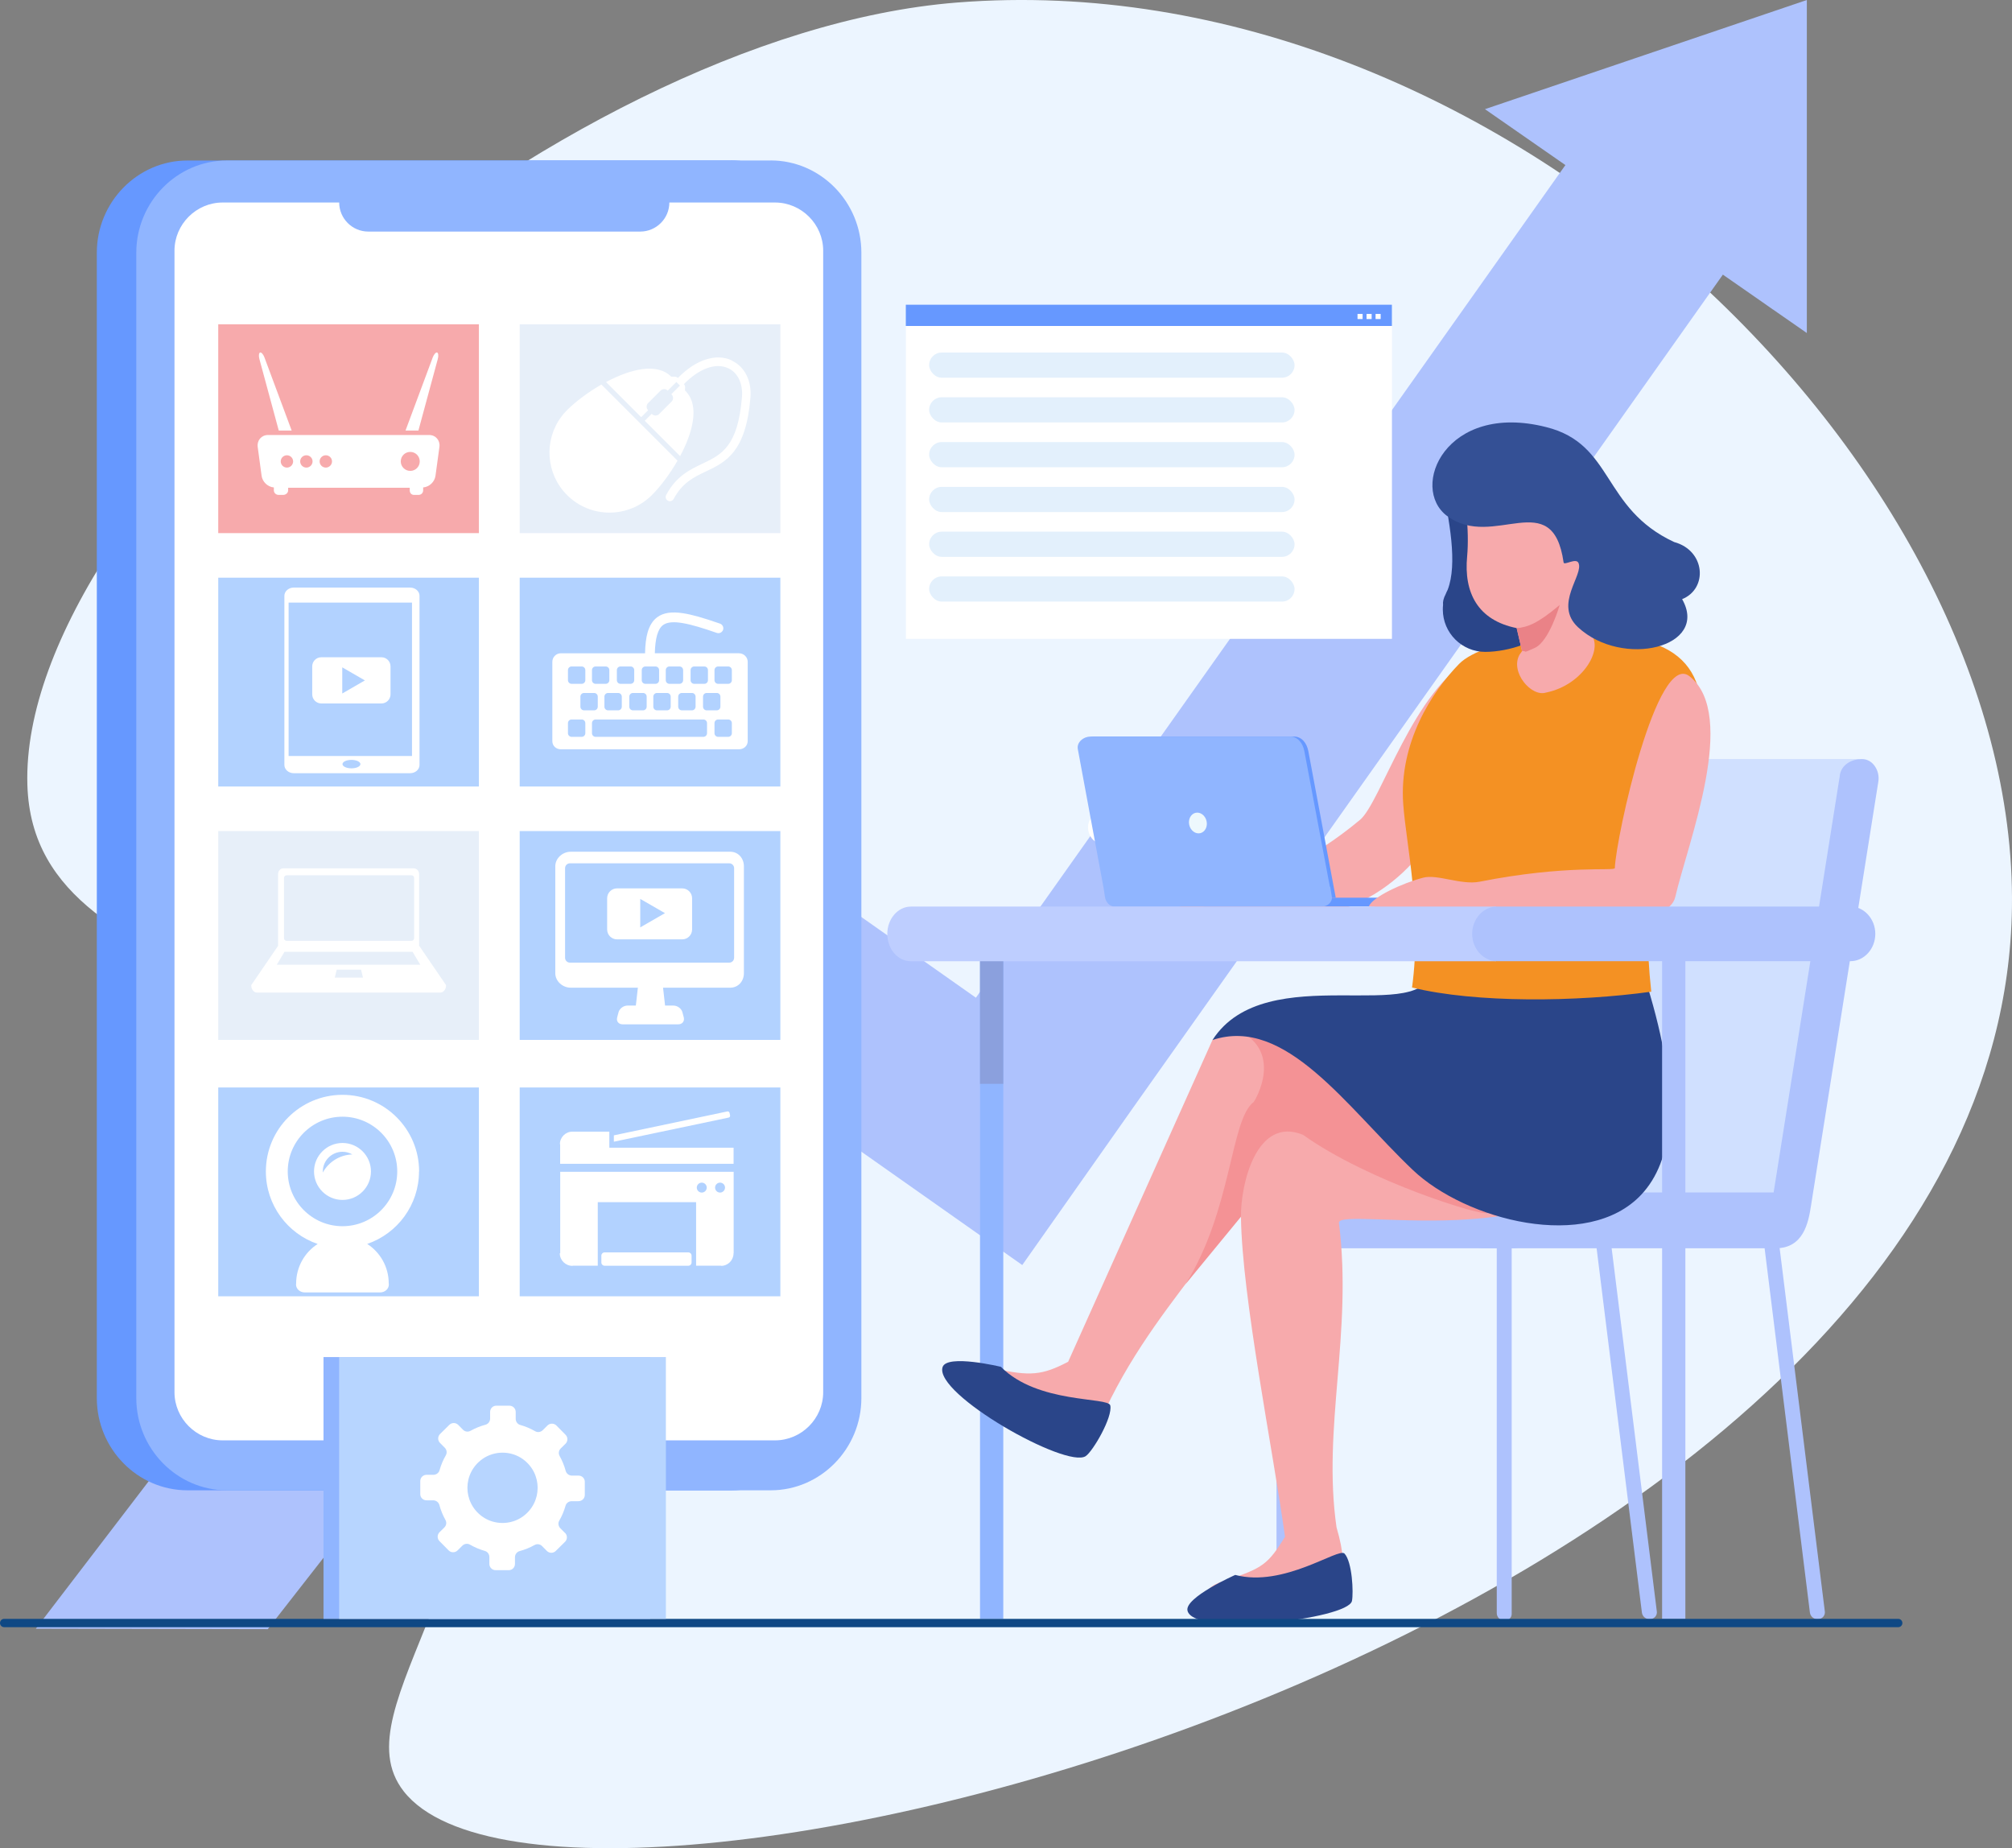 <?xml version="1.0" encoding="UTF-8"?><svg id="a" xmlns="http://www.w3.org/2000/svg" viewBox="0 0 347.66 319.33"><rect x="0" y="0" width="347.66" height="319.33" fill="#808080" stroke="none"/><path d="M4.73,135.58C3.3,86.07,95.95,5.95,165.34,.44c93.64-7.43,183.39,80.38,182.31,156.37-1.79,125.32-250.24,188.22-277.91,152.66-11.43-14.69,20.3-39.18,13.21-89.35-7.93-56.12-77.07-44.94-78.22-84.54Z" style="fill:#ecf5ff; fill-rule:evenodd;"/><polygon points="116.21 135.46 151.75 160.49 168.63 172.38 270.49 28.52 256.59 18.86 312.21 0 312.21 57.54 306.37 53.48 306.37 53.49 304.66 52.29 297.7 47.45 195.73 191.47 176.64 218.57 149.54 199.48 124.22 181.65 46.27 281.48 6.2 281.4 97.13 162.56 116.21 135.46" style="fill:#aec2fd; fill-rule:evenodd;"/><path d="M156.56,56.31h83.93s.03,.01,.03,.03v54.01s-.01,.03-.03,.03h-83.93s-.03-.01-.03-.03V56.34s.01-.03,.03-.03" style="fill:#fff; fill-rule:evenodd;"/><rect x="156.52" y="52.65" width="83.99" height="3.67" style="fill:#6698ff;"/><rect x="234.57" y="54.24" width=".88" height=".88" style="fill:#fff;"/><rect x="236.13" y="54.24" width=".88" height=".88" style="fill:#fff;"/><rect x="237.69" y="54.24" width=".88" height=".88" style="fill:#fff;"/><rect x="169.34" y="165.31" width="4.02" height="114.41" style="fill:#90b5ff;"/><rect x="169.34" y="165.15" width="4.02" height="22.11" style="fill:#8ba0dd;"/><path d="M307.31,214.03l-2.56,.33,7.99,64.26c.09,.7,.74,1.21,1.44,1.12l.15-.02c.62-.08,1.07-.66,.99-1.28l-8.01-64.4Z" style="fill:#aec2fd; fill-rule:evenodd;"/><path d="M261.21,213.93h-2.58v64.77c0,.71,.58,1.29,1.29,1.29h.15c.63,0,1.14-.51,1.14-1.14v-64.92Z" style="fill:#aec2fd; fill-rule:evenodd;"/><path d="M223.15,213.93h-2.58v64.77c0,.71,.58,1.29,1.29,1.29h.15c.63,0,1.14-.51,1.14-1.14v-64.92Z" style="fill:#aec2fd; fill-rule:evenodd;"/><path d="M278.28,214.03l-2.56,.33,7.99,64.26c.09,.7,.74,1.21,1.44,1.12l.15-.02c.62-.08,1.07-.66,.99-1.28l-8.01-64.4Z" style="fill:#aec2fd; fill-rule:evenodd;"/><path d="M261.31,206.03h-39.88c-2.65,0-4.82,2.17-4.82,4.82h0c0,2.65,2.17,4.82,4.82,4.82h39.88c2.65,0,4.82-2.17,4.82-4.82h0c0-2.65-2.17-4.82-4.82-4.82" style="fill:#aec2fd; fill-rule:evenodd;"/><path d="M276.19,131.15h45.05l-11.33,75.06-45.05,.04h0c-.17,0-.35-.01-.53-.04h0c-1.86,0-3.09-2.03-2.81-3.86l10.81-68.4c.29-1.83,2-2.81,3.86-2.81h0Z" style="fill:#d0e0ff; fill-rule:evenodd;"/><path d="M317.92,133.95l-11.45,72.08h-49.99c-2.65,0-4.82,2.17-4.82,4.82s2.17,4.82,4.82,4.82h50.36c4.81,0,5.64-4.5,6.07-7.23l11.66-73.43c.29-1.83-.95-3.86-2.81-3.86h0c-1.86,0-3.57,.97-3.86,2.81" style="fill:#aec2fd; fill-rule:evenodd;"/><path d="M253.91,128.94c-2.52,5.53-3.89,17.1-15.29,24.82-12.4,8.4-37,8.52-36.13,4.11,.57-2.89,15.71-2.21,32.51-16.22,3.59-2.99,9.27-22.71,19.47-27.95,1.2-.77,2.95,9.94-.57,15.24" style="fill:#f7aaac; fill-rule:evenodd;"/><path d="M239.26,180.27c-10.2,2.68-15.81-10.06-29.75-.59l-24.94,55.6c-4.53,2.38-6.66,2.49-12.53,1.21-1.9-.41-3.3-.84-5.56,.87-.07,.05-.13,.11-.19,.17-.64,.69-.43,1.86,.47,2.27l20.4,9.13c1,.46,1.4-.19,1.96-1.09,.08-.13,.15-.26,.2-.41,8.78-21.81,26.25-34.7,31.2-50.98,0,0,15.12,9.24,24.64,9.37,13.78,.18,23.59-8.8,23.81-9.36,.37-.95-29.7-16.21-29.7-16.21" style="fill:#f7aaac;"/><path d="M213.07,177.64c9.21,3.58,3.74,12.62,3.54,12.78-4.02,3.04-3.71,18.64-11.76,31.46,.19-.22,7.81-9.5,9.56-11.63,17.72-21.53,21.98,4.16,47.81-1.33,11.99-2.55-2.68-17.35-2.54-17.96,.23-.99-46.61-13.31-46.61-13.31" style="fill:#f49295;"/><path d="M239.29,185.63c-4.76,4.8,2.99,4.37-1.65,4.9-2.95,.33,24.16,16.76,19.59,19.09-1.11,.57-20.75-5.47-32.08-13.55-8-3.28-10.79,8.46-10.72,14.21,.18,13.91,5.53,40.16,7.61,55.25-2.91,4.69-3.8,5.39-10.06,7.46-1.84,.61-3.27,.95-4.35,3.57-.03,.08-.06,.16-.08,.25-.2,.92,.57,1.82,1.56,1.72l20.67-2.31c1.1-.11,1.9-1.02,1.93-2.08,0-.15,0-.3-.03-.45,.58-2.9,.58-5.3-.74-9.81-2.48-17.28,2.81-33.5,.42-52.6-.2-1.58,11.23,.2,22.64-.63,7.28-.53,13.67-1.69,19.9-6.85,0,0-17.82-26.17-17.99-27.17-.17-1-16.64,9.02-16.64,9.02" style="fill:#f7aaac;"/><path d="M213.44,272.11s-8.77,3.9-8.25,6.17c1.05,4.58,27.79,1.51,28.42-1.68,.28-1.42,.06-6.72-1.29-8.18-1-1.09-10.5,5.92-18.88,3.69" style="fill:#2a4589; fill-rule:evenodd;"/><path d="M247.45,167.22c-.8,10.46-28.68-1.93-37.94,12.47,12.62-4.21,23.2,11.6,34.6,22.44,9.15,8.7,30.17,14.22,39.5,4.27,5.37-5.73,7.09-16.45,.97-36.31-4.19-9.78-35.58-9.13-37.12-2.87" style="fill:#2a4589; fill-rule:evenodd;"/><path d="M172.97,236.16s-9.36-2.26-10.1,.05c-1.48,4.66,21.43,17.62,24.74,15.37,1.25-.85,4.68-6.73,4.24-8.75-.32-1.5-12.55-.24-18.89-6.67" style="fill:#2a4589; fill-rule:evenodd;"/><path d="M294.07,122.68c.78,13.67-12.25,16.76-8.74,48.66-12.79,1.78-30.34,1.99-41.34-.72,1.76-12.92-1.01-24.62-1.52-31.67-.77-10.61,4.96-19.43,9.64-24.23,4.24-4.35,22.1-7.35,33.4-3.62,5.62,1.86,8.23,5.73,8.56,11.58" style="fill:#f49123; fill-rule:evenodd;"/><path d="M189.65,140.59c1.2-.29,2.45,.63,2.79,2.04,.34,1.41-.36,2.79-1.56,3.08-1.2,.29-2.45-.63-2.79-2.04s.36-2.79,1.56-3.08" style="fill:#fff; fill-rule:evenodd;"/><path d="M207.33,155.1h43.86v.76c0,.42-.34,.76-.76,.76h-42.33c-.42,0-.76-.34-.76-.76v-.76Z" style="fill:#6698ff; fill-rule:evenodd;"/><path d="M189.06,127.26h34.53c1.36,0,2.22,1.15,2.48,2.51l4.74,25.34h-39.14l-4.74-25.69c-.22-1.17,.96-2.16,2.13-2.16" style="fill:#6698ff; fill-rule:evenodd;"/><path d="M188.37,127.26h34.53c1.36,0,2.22,1.15,2.48,2.51l4.41,23.43h.06l.28,1.72c.15,.93-.77,1.72-1.72,1.72h-35.77c-.94,0-1.58-.78-1.72-1.72l-.21-1.41-4.47-24.08c-.22-1.17,.96-2.16,2.13-2.16" style="fill:#90b5ff; fill-rule:evenodd;"/><path d="M206.57,140.44c.82-.2,1.68,.43,1.91,1.4,.23,.97-.25,1.91-1.07,2.11-.82,.2-1.68-.43-1.91-1.4-.23-.97,.25-1.91,1.07-2.11" style="fill:#edf8fd; fill-rule:evenodd;"/><path d="M291.94,116.84c8.46,6.71-.28,28.75-2.48,38.19-2.15,8.8-45.36,1.92-52.93,1.6,.55-1.63,5.8-4.05,9.4-4.99,2.44-.64,6.55,1.32,9.73,.7,15.07-2.98,23.31-1.79,23.37-2.35,.22-5.42,7.28-37.61,12.9-33.15" style="fill:#f7aaac; fill-rule:evenodd;"/><path d="M157.38,156.63h101.14v9.45h-101.14c-2.24,0-4.06-2.12-4.06-4.72h0c0-2.6,1.83-4.72,4.06-4.72" style="fill:#beceff; fill-rule:evenodd;"/><path d="M258.68,156.63h61.06c2.36,0,4.3,2.13,4.3,4.72s-1.93,4.72-4.3,4.72c-77.08,0,14.02,0-61.06,0-2.36,0-4.3-2.13-4.3-4.72s1.93-4.72,4.3-4.72" style="fill:#aec2fd; fill-rule:evenodd;"/><path d="M248.97,82.93c1.51,6.97,2.91,14.54,1.17,18.99-.13,.24-.24,.49-.34,.74h0c-.38,.72-.51,1.33-.45,1.85-.03,.27-.04,.54-.04,.81,.01,4.05,3.3,7.32,7.35,7.31,4.05-.01,9.72-1.86,9.71-4.05,0-2.19-2.42-3.95-2.47-4.27l4.49-1.53-19.43-19.85Z" style="fill:#2a4589; fill-rule:evenodd;"/><path d="M262.07,108.53l.93,3.97-.45,.64c-1.64,2.99,2.06,7.33,4.59,6.52,6.57-1.33,10.2-7.92,7.52-10.31l-1.09-.73-1.61-5.55c.33-.1,2.42-2.11,3.08-2.52,.67-.41,1.38-2.08,1.07-3.57-.3-1.49-2.46-.44-2.46-.44,1.8-4.48,4.14-8.37-.78-10.74-4.92-2.37-14.74-1.99-14.74-1.99l-6.1-.52c1.21,1.75,1.89,8.45,1.48,12.85-.59,6.25,1.83,11.03,8.56,12.38" style="fill:#f7aaac; fill-rule:evenodd;"/><path d="M269.51,104.52s-1.79,6.25-4.27,7.4c-2.48,1.16-1.24,.45-2.24,.58l-.93-3.97c1.87-.17,3.59-.76,7.44-4.01" style="fill:#ea8287; fill-rule:evenodd;"/><path d="M250.07,89.17c-6.61-4.92-.25-19.77,17.09-15.38,11.73,2.91,9.57,14.02,22.12,19.86,5.44,1.48,5.85,8.07,1.38,9.87,4.74,8.33-10.29,11.98-17.98,4.86-4.29-3.97,1.07-9.09,.06-11.14-.44-.89-2.48,.51-2.56-.06-1.91-13.42-12.11-2.09-20.1-8.02" style="fill:#345095; fill-rule:evenodd;"/><rect x="287.2" y="165.31" width="4.02" height="114.41" style="fill:#aec2fd;"/><path d="M328,279.7H.72c-.4,0-.72,.32-.72,.72s.32,.72,.72,.72H328c.4,0,.72-.32,.72-.72s-.32-.72-.72-.72" style="fill:#0f4884; fill-rule:evenodd;"/><path d="M126.36,27.73H32.39c-8.61,0-15.66,7.17-15.66,15.94V241.55c0,8.77,7.05,15.94,15.66,15.94H126.36c8.61,0,15.66-7.17,15.66-15.94V43.66c0-8.77-7.05-15.94-15.66-15.94" style="fill:#6698ff; fill-rule:evenodd;"/><path d="M133.18,27.73H39.21c-8.61,0-15.66,7.17-15.66,15.94V241.55c0,8.77,7.05,15.94,15.66,15.94h93.97c8.61,0,15.66-7.17,15.66-15.94V43.66c0-8.77-7.05-15.94-15.66-15.94" style="fill:#90b5ff; fill-rule:evenodd;"/><path d="M133.92,34.99c4.56,0,8.32,3.76,8.32,8.32V240.54c0,4.56-3.76,8.32-8.32,8.32H38.47c-4.56,0-8.32-3.76-8.32-8.32V43.31c0-4.56,3.76-8.32,8.32-8.32h20.14c0,2.76,2.26,5.02,5.02,5.02h47.01c2.76,0,5.02-2.26,5.02-5.02h18.26Z" style="fill:#fff; fill-rule:evenodd;"/><rect x="55.9" y="234.47" width="56.46" height="45.23" style="fill:#90b5ff;"/><rect x="89.8" y="187.89" width="45.04" height="36.08" style="fill:#b2d2ff;"/><rect x="37.71" y="56.03" width="45.04" height="36.08" style="fill:#f7aaac;"/><rect x="37.71" y="187.89" width="45.04" height="36.08" style="fill:#b2d2ff;"/><rect x="37.71" y="99.81" width="45.04" height="36.08" style="fill:#b2d2ff;"/><rect x="37.71" y="143.59" width="45.04" height="36.08" style="fill:#e7eff9;"/><rect x="89.8" y="99.81" width="45.04" height="36.08" style="fill:#b2d2ff;"/><rect x="89.8" y="143.59" width="45.04" height="36.08" style="fill:#b2d2ff;"/><rect x="89.8" y="56.03" width="45.04" height="36.08" style="fill:#e7eff9;"/><rect x="58.6" y="234.47" width="56.46" height="45.23" style="fill:#b7d5ff;"/><path d="M97.63,264.86l-.82-.83c-.34-.35-.42-.88-.17-1.3,.47-.82,.83-1.68,1.08-2.57,.13-.47,.57-.79,1.06-.79h1.17c.61,0,1.1-.48,1.1-1.08v-2.24c.02-.61-.47-1.1-1.08-1.1h-1.17c-.49-.01-.92-.34-1.05-.81-.24-.89-.59-1.76-1.05-2.58-.24-.43-.16-.96,.19-1.3l.83-.82c.43-.43,.43-1.12,0-1.55l-1.57-1.59c-.42-.43-1.12-.43-1.55-.01l-.83,.82c-.35,.34-.88,.42-1.3,.17-.82-.47-1.68-.83-2.57-1.08-.47-.13-.79-.57-.79-1.06v-1.17c.01-.61-.48-1.1-1.08-1.1h-2.24c-.61-.02-1.1,.47-1.1,1.08v1.17c-.01,.49-.34,.92-.81,1.04-.89,.24-1.76,.59-2.58,1.05-.42,.24-.96,.16-1.3-.19l-.82-.83c-.42-.43-1.12-.43-1.55,0l-1.59,1.57c-.43,.43-.44,1.12,0,1.55l.82,.83c.34,.35,.42,.88,.17,1.31-.47,.81-.83,1.68-1.08,2.57-.13,.47-.57,.79-1.06,.79h-1.17c-.61-.01-1.1,.48-1.1,1.08v2.23c-.02,.61,.47,1.1,1.08,1.1h1.17c.49,.01,.92,.34,1.05,.81,.24,.89,.59,1.76,1.05,2.58,.24,.43,.16,.96-.19,1.3l-.83,.82c-.43,.42-.44,1.12,0,1.55l1.57,1.59c.42,.43,1.12,.43,1.55,0l.83-.82c.35-.34,.88-.42,1.31-.17,.82,.47,1.68,.83,2.56,1.08,.47,.13,.79,.57,.79,1.06v1.17c-.01,.61,.48,1.1,1.08,1.1h2.24c.61,.02,1.1-.47,1.1-1.08v-1.17c.01-.49,.34-.92,.81-1.05,.89-.24,1.76-.59,2.58-1.05,.43-.24,.96-.16,1.3,.19l.82,.83c.42,.43,1.12,.44,1.55,0l1.59-1.57c.43-.42,.44-1.12,0-1.55m-7.32-2.8c-2.08,1.47-4.95,1.46-7.01-.04-3.4-2.48-3.37-7.48,.06-9.92,2.08-1.47,4.95-1.46,7.01,.04,3.4,2.48,3.37,7.48-.06,9.92Z" style="fill:#fff; fill-rule:evenodd;"/><path d="M104.05,203.82v1.06h-1.9v-1.06h1.9Zm.31,1.37h1.06v1.9h-1.06v-1.9Zm3.27-1.37v1.06h-1.9v-1.06h1.9Zm-3.27-2.21h1.06v1.9h-1.06v-1.9Z" style="fill:#b2d2ff; fill-rule:evenodd;"/><path d="M123.11,203.49c.47,0,.86,.38,.86,.86s-.38,.86-.86,.86-.86-.38-.86-.86,.38-.86,.86-.86m-1.02,2.74c0,.47-.38,.86-.86,.86s-.86-.38-.86-.86,.38-.86,.86-.86,.86,.38,.86,.86Zm0-3.75c0,.47-.38,.86-.86,.86s-.86-.38-.86-.86,.38-.86,.86-.86,.86,.38,.86,.86Zm-2.74,1.02c.47,0,.86,.38,.86,.86s-.38,.86-.86,.86-.86-.38-.86-.86,.38-.86,.86-.86Z" style="fill:#b2d2ff; fill-rule:evenodd;"/><path d="M126.19,147.16h-27.59c-1.38,0-2.65,1.13-2.65,2.51v18.48c0,1.38,1.27,2.5,2.65,2.5h11.62l-.35,3.09h-1.44c-.69,0-1.39,.51-1.56,1.18l-.23,.88c-.17,.67,.26,1.18,.95,1.18h9.61c.69,0,1.12-.53,.95-1.2l-.23-.87c-.17-.67-.87-1.17-1.56-1.17h-1.44l-.35-3.09h11.61c1.38,0,2.36-1.12,2.36-2.5v-18.48c0-1.38-.98-2.51-2.36-2.51Zm.66,18.32c0,.46-.37,.84-.84,.84h-27.53c-.46,0-.84-.37-.84-.84v-15.48c0-.46,.37-.84,.84-.84h27.53c.46,0,.84,.37,.84,.84v15.48Zm-7.26-10.28c0-.94-.76-1.71-1.71-1.71h-11.26c-.94,0-1.71,.76-1.71,1.71v5.39c0,.94,.76,1.71,1.71,1.71h11.26c.94,0,1.71-.76,1.71-1.71v-5.39Zm-8.96,5.04v-4.93l4.27,2.46-4.27,2.46Z" style="fill:#fff;"/><path d="M126.14,192.66l-.07-.35c-.04-.19-.2-.32-.39-.28l-19.61,4.13v1.1l19.84-4.17c.19-.04,.29-.23,.24-.43Zm-20.85,5.64v-2.78h-6.38c-1.18,0-2.16,.97-2.16,2.15,0,0-.02,.01-.02,.01h.06v3.4h29.97v-2.78h-21.47Zm14.21,18.65c0-.32-.26-.57-.57-.57h-14.45c-.32,0-.57,.26-.57,.57v1.17c0,.32,.26,.57,.57,.57h14.45c.32,0,.57-.26,.57-.57v-1.17Zm-22.71-.42h-.06v.03c0,1.18,.99,2.15,2.18,2.15,0,0,.05,0,.05,0v-.03h4.33v-10.97h16.99v10.97h4.33v.03h0c1.18,0,2.14-.98,2.14-2.16v-.03h.02v-14.06h-29.97v14.06Zm27.63-12.2c.48,0,.86,.39,.86,.86s-.39,.86-.86,.86-.86-.39-.86-.86,.39-.86,.86-.86Zm-3.16,0c.48,0,.86,.39,.86,.86s-.39,.86-.86,.86-.86-.39-.86-.86,.39-.86,.86-.86Z" style="fill:#fff;"/><path d="M72.42,163.42v-12.38c0-.55-.39-1.01-.94-1.01h-22.51c-.55,0-.92,.47-.92,1.01v12.38l-4.63,6.78v.13c0,.54,.41,1.16,.95,1.16h31.73c.54,0,.97-.61,.97-1.16v-.13l-4.63-6.78Zm-.86-1.32c0,.25-.21,.46-.46,.46h-21.57c-.25,0-.46-.21-.46-.46v-10.41c0-.25,.21-.46,.46-.46h21.57c.25,0,.46,.21,.46,.46v10.41Zm-13.71,6.81l.33-1.37h4.21l.33,1.37h-4.87Zm-10.02-2.23l1.33-2.23h22.13l1.33,2.23h-24.78Z" style="fill:#fff;"/><path d="M72.49,102.94c0-.78-.73-1.42-1.62-1.42h-20.11c-.9,0-1.62,.64-1.62,1.42v29.23c0,.78,.73,1.42,1.62,1.42h20.11c.9,0,1.62-.64,1.62-1.42v-29.23Zm-11.76,29.81c-.86,0-1.55-.33-1.55-.73s.7-.73,1.55-.73,1.55,.33,1.55,.73-.7,.73-1.55,.73Zm10.46-2.13h-21.32v-26.51h21.32v26.51Zm-3.71-15.49c0-.86-.7-1.57-1.57-1.57h-10.4c-.86,0-1.56,.7-1.56,1.57v4.84c0,.86,.7,1.57,1.56,1.57h10.4c.86,0,1.57-.7,1.57-1.57v-4.84Zm-8.34,.17l3.91,2.26-3.91,2.26v-4.52Z" style="fill:#fff;"/><path d="M72.42,202.4c0-7.31-5.93-13.24-13.24-13.24s-13.24,5.93-13.24,13.24c0,5.81,3.74,10.75,8.95,12.53-2.24,1.44-3.72,3.97-3.72,6.84,0,.06-.02,.1-.02,.16,0,.77,.68,1.37,1.51,1.37h13.02c.83,0,1.51-.6,1.51-1.37,0-.06,0-.11-.02-.18,0-2.87-1.48-5.39-3.72-6.83,5.21-1.78,8.95-6.71,8.95-12.52Zm-13.24,9.46c-5.21,0-9.46-4.24-9.46-9.46s4.24-9.46,9.46-9.46,9.46,4.24,9.46,9.46-4.24,9.46-9.46,9.46Zm0-14.38c-2.71,0-4.92,2.21-4.92,4.92s2.21,4.92,4.92,4.92,4.92-2.21,4.92-4.92-2.21-4.92-4.92-4.92Zm-3.4,5.1c0-.06,0-.12,0-.18,0-1.88,1.53-3.4,3.4-3.4,.62,0,1.2,.17,1.7,.46-2.2,.07-4.1,1.31-5.1,3.12Z" style="fill:#fff;"/><path d="M103.92,66.44c-2.36,1.35-4.51,3-5.94,4.42-.38,.38-.72,.78-1.03,1.2-2.98,4.06-2.64,9.8,1.03,13.47,4.05,4.05,10.62,4.05,14.67,0,1.43-1.43,3.07-3.57,4.42-5.94l-13.15-13.15Zm22.5-4.19c-1.29-.59-2.8-.65-4.36-.17-1.67,.51-3.33,1.6-4.93,3.23l-.04-.04c-.11-.11-.34-.2-.5-.19h-.29c-.16,.02-.33-.01-.33-.01-2.47-2.47-7.09-1.28-11.25,.94l6.07,6.07,1.2-1.2c-.34-.34-.34-.9,0-1.24l2.15-2.15c.34-.34,.9-.34,1.24,0h0l1.49-1.49h0l.62,.62-1.49,1.49,.04,.04c.34,.34,.34,.9,0,1.24l-2.15,2.15c-.34,.34-.9,.34-1.24,0l-.04-.04-1.2,1.2,6.11,6.11c2.17-4.06,3.35-8.57,1.1-11.07v-.02l-.16-.18h-.07v.02s-.04-.21-.03-.37l.03-.28c0-.16-.07-.38-.18-.5l-.04-.04h0c2.65-2.71,5.51-3.74,7.64-2.76,1.67,.76,2.58,2.66,2.4,4.96-.7,8.63-3.55,9.98-6.85,11.55-2.12,1.01-4.52,2.14-6.25,5.4-.19,.36-.06,.8,.3,.99,.11,.06,.23,.09,.34,.09,.26,0,.51-.14,.65-.39,1.51-2.82,3.49-3.77,5.59-4.76,3.39-1.61,6.9-3.28,7.68-12.75,.24-2.93-1.01-5.38-3.25-6.41Z" style="fill:#fff;"/><path d="M127.69,112.86h-14.54c.06-2.57,.52-4.22,1.44-4.88,1.45-1.04,4.62-.25,9.27,1.37,.44,.15,.92-.08,1.08-.52,.15-.44-.08-.92-.52-1.08-2.96-1.03-4.88-1.57-6.41-1.8-1.96-.3-3.35-.09-4.4,.66-.8,.57-1.36,1.45-1.71,2.67-.27,.94-.41,2.16-.44,3.59h-14.55c-.82,0-1.47,.67-1.47,1.48v13.7c0,.82,.66,1.41,1.47,1.41h30.78c.82,0,1.51-.59,1.51-1.41v-13.7c0-.82-.69-1.48-1.51-1.48Zm-5.36,4.66c0,.35-.28,.63-.63,.63h-1.74c-.35,0-.63-.28-.63-.63v-1.74c0-.35,.28-.63,.63-.63h1.74c.35,0,.63,.28,.63,.63v1.74Zm2.15,4.58c0,.35-.28,.63-.63,.63h-1.74c-.35,0-.63-.28-.63-.63v-1.74c0-.35,.28-.63,.63-.63h1.74c.35,0,.63,.28,.63,.63v1.74Zm-4.29,0c0,.35-.28,.63-.63,.63h-1.74c-.35,0-.63-.28-.63-.63v-1.74c0-.35,.28-.63,.63-.63h1.74c.35,0,.63,.28,.63,.63v1.74Zm-2.15-4.58c0,.35-.28,.63-.63,.63h-1.74c-.35,0-.63-.28-.63-.63v-1.74c0-.35,.28-.63,.63-.63h1.74c.35,0,.63,.28,.63,.63v1.74Zm-2.15,4.58c0,.35-.28,.63-.63,.63h-1.74c-.35,0-.63-.28-.63-.63v-1.74c0-.35,.28-.63,.63-.63h1.74c.35,0,.63,.28,.63,.63v1.74Zm-2-4.58c0,.35-.28,.63-.63,.63h-1.74c-.35,0-.63-.28-.63-.63v-1.74c0-.35,.28-.63,.63-.63h1.74c.35,0,.63,.28,.63,.63v1.74Zm-2.15,4.58c0,.35-.28,.63-.63,.63h-1.74c-.35,0-.63-.28-.63-.63v-1.74c0-.35,.28-.63,.63-.63h1.74c.35,0,.63,.28,.63,.63v1.74Zm-2.15-4.58c0,.35-.28,.63-.63,.63h-1.74c-.35,0-.63-.28-.63-.63v-1.74c0-.35,.28-.63,.63-.63h1.74c.35,0,.63,.28,.63,.63v1.74Zm-2.15,4.58c0,.35-.28,.63-.63,.63h-1.74c-.35,0-.63-.28-.63-.63v-1.74c0-.35,.28-.63,.63-.63h1.74c.35,0,.63,.28,.63,.63v1.74Zm-2.15-4.58c0,.35-.28,.63-.63,.63h-1.74c-.35,0-.63-.28-.63-.63v-1.74c0-.35,.28-.63,.63-.63h1.74c.35,0,.63,.28,.63,.63v1.74Zm-2,4.58c0,.35-.28,.63-.63,.63h-1.74c-.35,0-.63-.28-.63-.63v-1.74c0-.35,.28-.63,.63-.63h1.74c.35,0,.63,.28,.63,.63v1.74Zm-2.15-4.58c0,.35-.28,.63-.63,.63h-1.74c-.35,0-.63-.28-.63-.63v-1.74c0-.35,.28-.63,.63-.63h1.74c.35,0,.63,.28,.63,.63v1.74Zm0,9.16c0,.35-.28,.63-.63,.63h-1.74c-.35,0-.63-.28-.63-.63v-1.74c0-.35,.28-.63,.63-.63h1.74c.35,0,.63,.28,.63,.63v1.74Zm21.03,0c0,.35-.28,.63-.63,.63h-18.62c-.35,0-.63-.28-.63-.63v-1.74c0-.35,.28-.63,.63-.63h18.62c.35,0,.63,.28,.63,.63v1.74Zm4.29,0c0,.35-.28,.63-.63,.63h-1.74c-.35,0-.63-.28-.63-.63v-1.74c0-.35,.28-.63,.63-.63h1.74c.35,0,.63,.28,.63,.63v1.74Zm0-9.16c0,.35-.28,.63-.63,.63h-1.74c-.35,0-.63-.28-.63-.63v-1.74c0-.35,.28-.63,.63-.63h1.74c.35,0,.63,.28,.63,.63v1.74Z" style="fill:#fff;"/><path d="M48.17,74.39h2.23l-4.71-12.65c-.2-.53-.53-.9-.75-.83-.21,.07-.27,.57-.12,1.11l3.35,12.37Zm27.48-12.37c.15-.54,.09-1.04-.12-1.11-.21-.07-.55,.3-.75,.83l-4.71,12.65h2.23l3.35-12.37Zm-1.49,13.14h-27.86c-1.13,0-1.92,.94-1.77,2.06l.67,4.97c.14,1.05,1.03,1.93,2.12,2.03v.5c0,.45,.38,.79,.83,.79h.78c.45,0,.86-.34,.86-.79v-.45h21.01v.45c0,.45,.29,.79,.74,.79h.78c.45,0,.8-.34,.8-.79v-.5c1.08-.1,1.99-.97,2.13-2.02l.68-4.98c.15-1.12-.64-2.06-1.77-2.06Zm-24.58,5.63c-.59,0-1.07-.48-1.07-1.07s.48-1.06,1.07-1.06,1.07,.48,1.07,1.06-.48,1.07-1.07,1.07Zm3.36,0c-.59,0-1.07-.48-1.07-1.07s.48-1.06,1.07-1.06,1.07,.48,1.07,1.06-.48,1.07-1.07,1.07Zm3.36,0c-.59,0-1.07-.48-1.07-1.07s.48-1.06,1.07-1.06,1.07,.48,1.07,1.06-.48,1.07-1.07,1.07Zm14.59,.57c-.9,0-1.64-.73-1.64-1.64s.73-1.64,1.64-1.64,1.64,.73,1.64,1.64-.73,1.64-1.64,1.64Z" style="fill:#fff;"/><rect x="160.55" y="60.91" width="63.14" height="4.35" rx="2.17" ry="2.17" style="fill:#e3f0fc;"/><rect x="160.55" y="68.64" width="63.14" height="4.35" rx="2.17" ry="2.17" style="fill:#e3f0fc;"/><rect x="160.55" y="76.38" width="63.14" height="4.35" rx="2.17" ry="2.17" style="fill:#e3f0fc;"/><rect x="160.55" y="84.12" width="63.14" height="4.35" rx="2.17" ry="2.17" style="fill:#e3f0fc;"/><rect x="160.55" y="91.86" width="63.14" height="4.35" rx="2.17" ry="2.17" style="fill:#e3f0fc;"/><rect x="160.55" y="99.59" width="63.14" height="4.35" rx="2.17" ry="2.17" style="fill:#e3f0fc;"/></svg>